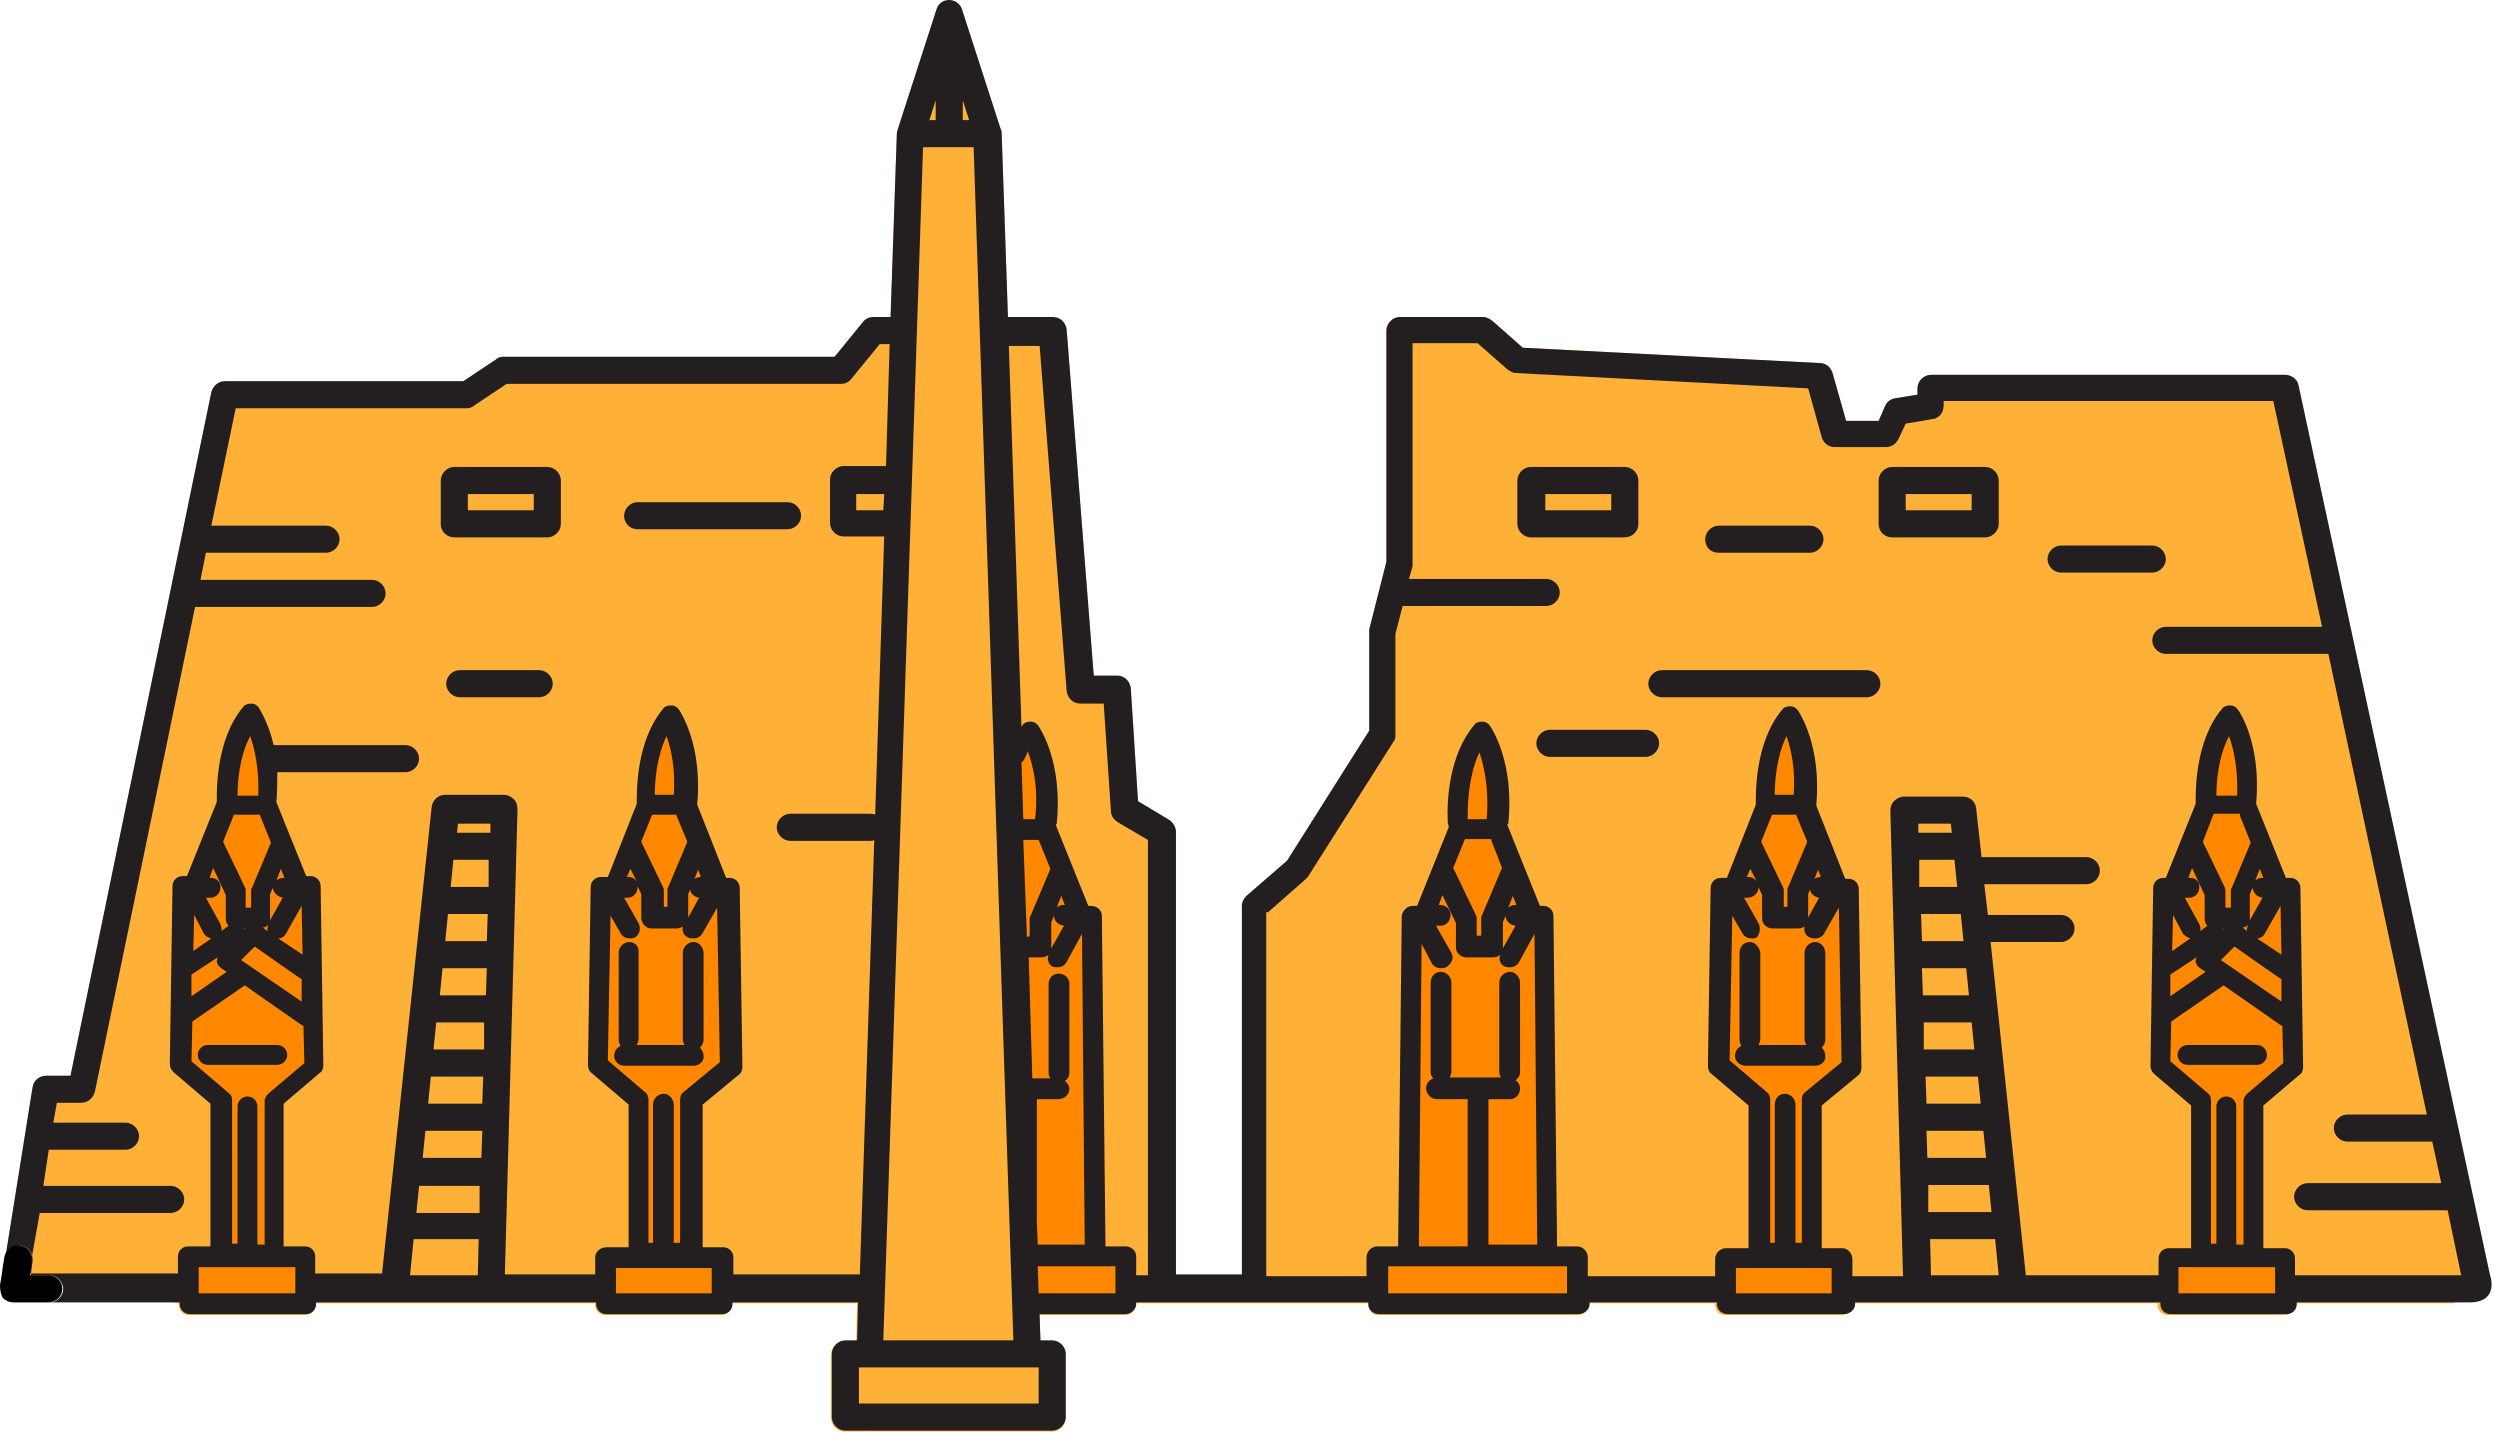 <?xml version="1.0" encoding="UTF-8"?><svg xmlns="http://www.w3.org/2000/svg" xmlns:xlink="http://www.w3.org/1999/xlink" height="158.5" preserveAspectRatio="xMidYMid meet" version="1.0" viewBox="100.5 117.3 276.8 158.5" width="276.8" zoomAndPan="magnify"><g id="change1_1"><path d="M373.5,260.7c0.1,0,0.2,0,0.4,0c0.2,0,0.4-0.1,0.7-0.2c0.1-0.1,0.2-0.1,0.3-0.2c0,0,0.1-0.1,0.1-0.1 c0.1-0.1,0.1-0.2,0.1-0.3c0-0.1,0.1-0.3,0.1-0.4c0-0.5,0-1,0-1.4c0-0.3,0.2-0.7,0.4-0.9c0.1-0.1,0.1-0.1,0.2-0.1L355,160 c-0.1-0.7-0.8-1.2-1.5-1.2h-39.2c-0.8,0-1.5,0.7-1.5,1.5v0.7l-2.5,0.4c-0.5,0.1-0.9,0.4-1.1,0.9l-0.7,1.6h-3.6l-1.5-5.3 c-0.2-0.6-0.7-1.1-1.4-1.1l-32.9-1.7l-3.4-3c-0.3-0.2-0.6-0.4-1-0.4h-9.2c-0.8,0-1.5,0.7-1.5,1.5v25.6l-1.9,7.5c0,0.1,0,0.2,0,0.4 v10.8l-9.1,14.4l-4.5,3.9c-0.3,0.3-0.5,0.7-0.5,1.1v40.9h-7.3v-49c0-0.5-0.3-1-0.7-1.3l-3.5-2.1l-0.8-12.5 c-0.1-0.8-0.7-1.4-1.5-1.4h-2.6l-3-38.3c-0.1-0.8-0.7-1.4-1.5-1.4h-5l-0.7-20.4c0-0.1,0-0.3-0.1-0.4l0,0l-4.3-13.3 c-0.2-0.6-0.8-1-1.4-1s-1.2,0.4-1.4,1l-4.3,13.3l0,0c0,0.1-0.1,0.3-0.1,0.4l-0.7,20.4h-1.9c-0.5,0-0.9,0.2-1.2,0.6l-3.1,3.8h-36.7 c-0.3,0-0.6,0.1-0.8,0.3l-3.6,2.4h-26.4c-0.7,0-1.3,0.5-1.5,1.2l-15.6,75.7h-2.7c-0.7,0-1.4,0.5-1.5,1.3l-3.3,20.8l19.5,3v0.2 c0,0.6,0.5,1.1,1.1,1.1h12.9c0.6,0,1.1-0.5,1.1-1.1v-0.2h31v0.2c0,0.6,0.5,1.1,1.1,1.1h12.9c0.6,0,1.1-0.5,1.1-1.1v-0.2h13.9 l-0.1,4.2h-1.3c-0.8,0-1.5,0.7-1.5,1.5v7c0,0.8,0.7,1.5,1.5,1.5H217c0.8,0,1.5-0.7,1.5-1.5v-7c0-0.8-0.7-1.5-1.5-1.5h-1.3l-0.1-2.9 h9.5c0.6,0,1.1-0.5,1.1-1.1v-0.2H252v0.2c0,0.6,0.5,1.1,1.1,1.1h22.1c0.6,0,1.1-0.5,1.1-1.1v-0.2h14.1v0.2c0,0.6,0.5,1.1,1.1,1.1 h12.9c0.6,0,1.1-0.5,1.1-1.1v-0.2h33.9v0.2c0,0.6,0.5,1.1,1.1,1.1h12.9c0.6,0,1.1-0.5,1.1-1.1v-0.2h17.7 C372.5,261,373,260.7,373.5,260.7z" fill="#ffb037"/></g><g id="change2_1"><path d="M130.8,241l-0.7,15.4l3.5,1.3l-0.5,4h-11.8v-5.1l3.6-0.5v-17l-4.5-3.8l0.3-17.3l4.7-11l0.1-5.5 l2.7-5l1.9,3.2l0.1,7.4l2.9,7.3l1.7,1.2l0.3,19.8L130.8,241z M181.4,235.4l-0.9-18.9l-0.6-1.5l-3.5-8.2v-4.2l-2.3-6.1l-1.8,5 l-0.4,3.7l-2.1,6.3l-1.2,3.5l-1.5,1.5l-0.3,18.5l4.5,4.1v17l-3.6,0.5v5.1h12.3l0.6-5.1l-3.6-0.2l0.1-17.3L181.4,235.4z M221.5,256.6V229l-0.7-10.1l-2.1-4l-2.5-6.8l-0.2-5.8l-1.9-3.8l-2,3.2l2.6,59.8h10.5l-0.6-5.1L221.5,256.6L221.5,256.6z M271.4,218.6h-1.3l-4.1-8.9v-7.1l-1.9-3.9l-2.1,5.4l-0.2,5.1l-3.8,9.8l-1.6,0.6v36.8l-3,0.2l-0.4,5.1h22.1v-5.3h-3.4L271.4,218.6z M305.1,215.6l-1.2-0.6l-3.5-8.2v-6l-1.9-4.3l-2.6,5v6.7l-3.6,7.4l-1.2,0.9l-0.3,18.8l4.5,4.4l-0.6,16.9l-3,0.5v4.6h12.9l-0.3-4.1 l-3.1-1.5l-0.1-17l4.4-3.7L305.1,215.6z M349.3,239.6l5.1-4.2l-0.3-19.8l-1.4-0.6l-3.2-8l-0.1-4.8l-1.9-5.7l-1.8,5l-0.9,6.7 l-4.5,8.3l-0.6,18.8l4.9,4.4l-0.4,16.4l-3,1l-0.6,4.6h12.9v-5.1l-3.1-0.5L349.3,239.6z" fill="#f80"/></g><g><g><path d="M125.2,210.6l2.4,5c0.1,0.1,0.1,0.3,0.1,0.5v1.8h0.6V216c0-0.1,0-0.3,0.1-0.4l2.1-5c0,0,0,0,0,0l-1.2-3h-2.9 L125.2,210.6z" fill="none"/><path d="M123.9,216.7h-0.5l1.6,2.9c0.1,0.2,0.2,0.5,0.1,0.8l0.8-0.6c0,0,0,0,0,0c-0.2-0.2-0.3-0.5-0.3-0.8v-2.6 l-1.4-3l-0.4,1.1h0.2c0.6,0,1.1,0.5,1.1,1.1C125,216.2,124.5,216.7,123.9,216.7z" fill="none"/><path d="M151.1 209.5L154.8 209.5 154.8 208.5 151.2 208.5z" fill="none"/><path d="M134,228.1l0-2.5c-0.1,0-0.1,0-0.2-0.1l-5-3.5l-1.4,1.4L134,228.1z" fill="none"/><path d="M128.2,198.7c-1.2,2.4-1.4,5.2-1.4,6.6h2.3C129.2,202.3,128.7,200.1,128.2,198.7z" fill="none"/><path d="M149.2 227.5L154.3 227.5 154.3 224.5 149.5 224.5z" fill="none"/><path d="M147.3 245.5L153.8 245.5 153.8 242.5 147.6 242.5z" fill="none"/><path d="M147.9 239.5L153.9 239.5 154 236.5 148.2 236.5z" fill="none"/><path d="M150.4 215.5L154.6 215.5 154.7 212.5 150.8 212.5z" fill="none"/><path d="M146.3,254.5l-0.4,4v0h7.5l0.1-4c-0.1,0-0.2,0-0.3,0H146.3z" fill="none"/><path d="M148.5 233.5L154.1 233.5 154.2 230.5 148.9 230.5z" fill="none"/><path d="M149.8 221.5L154.4 221.5 154.5 218.5 150.1 218.5z" fill="none"/><path d="M129.6,220l0.5,0.4c-0.1-0.2,0-0.4,0-0.6C130,219.9,129.8,220,129.6,220z" fill="none"/><path d="M122.5 257.7H133.2V260.6H122.5z" fill="none"/><path d="M271.5 172H278.8V173.8H271.5z" fill="none"/><path d="M311.5 172H318.8V173.8H311.5z" fill="none"/><path d="M343,216.7h-0.5l1.6,2.9c0.1,0.2,0.2,0.5,0.1,0.8l0.8-0.6c0,0,0,0,0,0c-0.2-0.2-0.3-0.5-0.3-0.8v-2.6l-1.4-3 l-0.4,1.1h0.2c0.6,0,1.1,0.5,1.1,1.1C344.1,216.2,343.7,216.7,343,216.7z" fill="none"/><path d="M252,256.4c0-0.6,0.5-1.2,1.2-1.2h2.3c0-0.1,0-0.1,0-0.2l0.4-36.4c0-0.6,0.5-1.1,1.2-1.1h0.5l3.5-8.7 c0,0,0,0,0-0.1c-0.1-0.1-0.1-0.2-0.1-0.4c0-0.3-0.5-6.8,2.9-10.8c0.2-0.3,0.6-0.4,0.9-0.4c0.4,0,0.7,0.2,0.9,0.5 c0.1,0.2,2.7,3.9,2,10.8c0,0.1,0,0.1-0.1,0.2c0.1,0.1,0.1,0.1,0.1,0.2l3.5,8.7h0.5c0.6,0,1.1,0.5,1.1,1.1l0.4,36.6h2.2 c0.6,0,1.2,0.5,1.2,1.2v2.1h14.1v-1.9c0-0.6,0.5-1.2,1.2-1.2h2.5v-15.8l-4.1-3.5c-0.3-0.2-0.4-0.6-0.4-0.9l0.3-19.7 c0-0.6,0.5-1.1,1.1-1.1h0.4l3.2-8.1c-0.1-1.3-0.1-6.9,2.9-10.5c0.2-0.3,0.6-0.4,0.9-0.4c0.4,0,0.7,0.2,0.9,0.5 c0.1,0.2,2.6,3.8,2,10.5l3.2,8.1h0.4c0.6,0,1.1,0.5,1.1,1.1l0.3,19.8c0,0.3-0.1,0.7-0.4,0.9l-4,3.3l0,15.8h2.3 c0.6,0,1.1,0.5,1.1,1.2v1.9h5.6l-1.4-51.5c0-0.4,0.1-0.8,0.4-1.1c0.3-0.3,0.7-0.5,1.1-0.5h6.5c0.8,0,1.4,0.6,1.5,1.3l0.6,5.4 c0.1,0,0.2,0,0.3,0h11.3c0.8,0,1.5,0.7,1.5,1.5s-0.7,1.5-1.5,1.5h-11.3l0.4,3.4h8.1c0.8,0,1.5,0.7,1.5,1.5s-0.7,1.5-1.5,1.5h-7.8 l3.9,36.9h14.7v-1.9c0-0.6,0.5-1.1,1.1-1.1h2.5v-15.8l-4.1-3.5c-0.3-0.2-0.4-0.5-0.4-0.9l0.3-19.7c0-0.6,0.5-1.1,1.1-1.1h0.5 l3.3-8.2c-0.1-1.3-0.2-6.9,2.9-10.5c0.2-0.3,0.6-0.4,0.9-0.4c0.3,0,0.7,0.2,0.9,0.5c0.1,0.2,2.6,3.8,2,10.4l3.3,8.2h0.5 c0.6,0,1.1,0.5,1.1,1.1l0.3,19.8c0,0.3-0.1,0.6-0.4,0.9l-4,3.4l0,15.8h2.4c0.6,0,1.1,0.5,1.1,1.1v1.9H373l-1.5-7.2 c-0.1,0-0.2,0-0.4,0H356c-0.8,0-1.5-0.7-1.5-1.5s0.7-1.5,1.5-1.5h14.8l-1-4.6c-0.1,0-0.2,0-0.3,0h-9.1c-0.8,0-1.5-0.7-1.5-1.5 s0.7-1.5,1.5-1.5h8.8l-10.9-51c-0.1,0-0.1,0-0.2,0h-17.8c-0.8,0-1.5-0.7-1.5-1.5c0-0.8,0.7-1.5,1.5-1.5h17.3l-5.4-25h-36.5v0.5 c0,0.7-0.5,1.4-1.2,1.5l-3,0.5l-0.8,1.7c-0.2,0.5-0.8,0.9-1.4,0.9h-5.7c-0.7,0-1.3-0.5-1.4-1.1l-1.5-5.4l-32.4-1.7 c-0.3,0-0.7-0.2-0.9-0.4l-3.3-2.9H257v24.3c0,0.1,0,0.3,0,0.4l-0.4,1.4h15.2c0.8,0,1.5,0.7,1.5,1.5s-0.7,1.5-1.5,1.5h-15.9 l-0.8,3.1v11.1c0,0.3-0.1,0.6-0.2,0.8l-9.5,15c-0.1,0.1-0.2,0.2-0.3,0.3l-4.1,3.6v40.2H252V256.4z M328.7,177.7h10.1 c0.8,0,1.5,0.7,1.5,1.5s-0.7,1.5-1.5,1.5h-10.1c-0.8,0-1.5-0.7-1.5-1.5S327.9,177.7,328.7,177.7z M308.5,170.5 c0-0.8,0.7-1.5,1.5-1.5h10.3c0.8,0,1.5,0.7,1.5,1.5v4.8c0,0.8-0.7,1.5-1.5,1.5H310c-0.8,0-1.5-0.7-1.5-1.5V170.5z M290.8,175.5 h10.1c0.8,0,1.5,0.7,1.5,1.5c0,0.8-0.7,1.5-1.5,1.5h-10.1c-0.8,0-1.5-0.7-1.5-1.5C289.3,176.2,289.9,175.5,290.8,175.5z M284.5,191.5h22.7c0.8,0,1.5,0.7,1.5,1.5s-0.7,1.5-1.5,1.5h-22.7c-0.8,0-1.5-0.7-1.5-1.5S283.7,191.5,284.5,191.5z M270,176.8 c-0.8,0-1.5-0.7-1.5-1.5v-4.8c0-0.8,0.7-1.5,1.5-1.5h10.3c0.8,0,1.5,0.7,1.5,1.5v4.8c0,0.8-0.7,1.5-1.5,1.5H270z M272.1,198.1 h10.6c0.8,0,1.5,0.7,1.5,1.5s-0.7,1.5-1.5,1.5h-10.6c-0.8,0-1.5-0.7-1.5-1.5S271.3,198.1,272.1,198.1z" fill="none"/><path d="M131.1,214.8c0.2-0.2,0.5-0.3,0.8-0.3v0h0.2l-0.4-1L131.1,214.8z" fill="none"/><path d="M130.8,215.6l-0.3,0.7v2.7c0,0.1,0,0.1,0,0.2l1.4-2.5C131.3,216.6,130.8,216.2,130.8,215.6z" fill="none"/><path d="M121.6,234.8l4.1,3.5c0.2,0.2,0.4,0.5,0.4,0.8V255h0.6v-15.3c0-0.6,0.5-1.1,1.1-1.1s1.1,0.5,1.1,1.1V255h0.8 l0-15.9c0-0.3,0.1-0.6,0.4-0.8l4-3.4l-0.1-4.1c-0.1,0-0.1,0-0.2-0.1l-6.3-4.4l-5.9,4.1L121.6,234.8z M123.5,233h7.7 c0.6,0,1.1,0.5,1.1,1.1c0,0.6-0.5,1.1-1.1,1.1h-7.7c-0.6,0-1.1-0.5-1.1-1.1C122.4,233.4,122.9,233,123.5,233z" fill="none"/><path d="M132.2,220.6c-0.2,0.3-0.5,0.5-0.9,0.6l2.6,1.8l-0.1-5.4L132.2,220.6z" fill="none"/><path d="M146.6,251.5h6.6c0.1,0,0.2,0,0.4,0l0.1-3h-6.7L146.6,251.5z" fill="none"/><path d="M121.8,227.7l3.9-2.7l-0.6-0.4c-0.3-0.2-0.4-0.5-0.5-0.8c0-0.1,0-0.3,0.1-0.4l-2.8,1.9L121.8,227.7z" fill="none"/><path d="M121.9,218.6l-0.1,4l2-1.4c-0.3-0.1-0.6-0.2-0.8-0.5L121.9,218.6z" fill="none"/><path d="M207.1 128.4L207.1 130.6 207.8 130.6z" fill="none"/><path d="M212.7 265.6L208.4 133.6 202.7 133.6 198.4 265.6z" fill="none"/><path d="M120.3,258.5v-1.9c0-0.6,0.5-1.1,1.1-1.1h2.5v-15.8l-4.1-3.5c-0.3-0.2-0.4-0.5-0.4-0.9l0.3-19.7 c0-0.6,0.5-1.1,1.1-1.1h0.5l3.3-8.2c-0.1-1.3-0.2-6.9,2.9-10.5c0.2-0.3,0.5-0.4,0.9-0.4c0.3,0,0.7,0.2,0.9,0.5 c0.1,0.1,1,1.5,1.6,4.1c0.1,0,0.1,0,0.2,0h14.4c0.8,0,1.5,0.7,1.5,1.5s-0.7,1.5-1.5,1.5h-14.2c0.1,1,0,2.1-0.1,3.3l3.3,8.2h0.5 c0.6,0,1.1,0.5,1.1,1.1l0.3,19.8c0,0.3-0.1,0.6-0.4,0.9l-4,3.4l0,15.8h2.4c0.6,0,1.1,0.5,1.1,1.1v1.9h7.4l5.5-51.7 c0.1-0.8,0.7-1.3,1.5-1.3h6.5c0.4,0,0.8,0.2,1.1,0.5c0.3,0.3,0.4,0.7,0.4,1.1l-1.4,51.5h10v-1.9c0-0.6,0.5-1.1,1.2-1.1h2.5v-15.8 l-4.1-3.5c-0.3-0.2-0.4-0.6-0.4-0.9l0.3-19.7c0-0.6,0.5-1.1,1.1-1.1h0.4l3.2-8.1c-0.1-1.3-0.1-6.9,2.9-10.5 c0.2-0.3,0.6-0.4,0.9-0.4c0.4,0,0.7,0.2,0.9,0.5c0.1,0.2,2.6,3.8,2,10.5l3.2,8.1h0.4c0.6,0,1.1,0.5,1.1,1.1l0.3,19.8 c0,0.3-0.1,0.7-0.4,0.9l-4,3.3l0,15.8h2.3c0.6,0,1.2,0.5,1.1,1.1v1.9h14l1.6-48.1c-0.2,0.1-0.3,0.1-0.5,0.1h-8.8 c-0.8,0-1.5-0.7-1.5-1.5s0.7-1.5,1.5-1.5h8.8c0.2,0,0.4,0.1,0.6,0.1l1-30.8h-4.5c-0.8,0-1.5-0.7-1.5-1.5v-4.8 c0-0.8,0.7-1.5,1.5-1.5h4.7l0.4-13.5h-1.1l-3.1,3.8c-0.3,0.4-0.7,0.6-1.2,0.6h-37l-3.6,2.4c-0.2,0.2-0.5,0.3-0.8,0.3h-25.6 l-2.7,13h12.7c0.8,0,1.5,0.7,1.5,1.5s-0.7,1.5-1.5,1.5h-13.3l-0.6,3h19c0.8,0,1.5,0.7,1.5,1.5s-0.7,1.5-1.5,1.5h-19.6L111,238.2 c-0.1,0.7-0.8,1.2-1.5,1.2h-2.7l-0.4,2.2h8c0.8,0,1.5,0.7,1.5,1.5s-0.7,1.5-1.5,1.5H106l-0.6,4h14.1c0.8,0,1.5,0.7,1.5,1.5 s-0.7,1.5-1.5,1.5h-14.5l-1.1,6.8H120.3z M171.1,172.9h16.6c0.8,0,1.5,0.7,1.5,1.5s-0.7,1.5-1.5,1.5h-16.6c-0.8,0-1.5-0.7-1.5-1.5 S170.2,172.9,171.1,172.9z M160.2,194.5h-8.8c-0.8,0-1.5-0.7-1.5-1.5s0.7-1.5,1.5-1.5h8.8c0.8,0,1.5,0.7,1.5,1.5 S161,194.5,160.2,194.5z M149.3,170.5c0-0.8,0.7-1.5,1.5-1.5h10.3c0.8,0,1.5,0.7,1.5,1.5v4.8c0,0.8-0.7,1.5-1.5,1.5h-10.3 c-0.8,0-1.5-0.7-1.5-1.5V170.5z" fill="none"/><path d="M152.3 172H159.6V173.8H152.3z" fill="none"/><path d="M204.1 128.4L203.3 130.6 204.1 130.6z" fill="none"/><path d="M213.6,197.5c0.2-0.3,0.6-0.4,0.9-0.4c0.4,0,0.7,0.2,0.9,0.5c0.1,0.2,2.7,3.9,2,10.8c0,0.1,0,0.1-0.1,0.2 c0.1,0.1,0.1,0.1,0.1,0.2l3.5,8.7h0.5c0.6,0,1.1,0.5,1.2,1.1l0.4,36.6h2.2c0.6,0,1.1,0.5,1.2,1.1v2.1h1.3v-48.2l-3.4-2 c-0.4-0.3-0.7-0.7-0.7-1.2l-0.8-11.9h-2.6c-0.8,0-1.4-0.6-1.5-1.4l-3-38.3h-3.5l1.4,42.2C213.5,197.6,213.6,197.5,213.6,197.5z" fill="none"/><path d="M344.4,210.6l2.4,5c0.1,0.1,0.1,0.3,0.1,0.5v1.8h0.6V216c0-0.1,0-0.3,0.1-0.4l2.1-5c0,0,0,0,0,0l-1.2-3h-2.9 L344.4,210.6z" fill="none"/><path d="M217.2,218.7l-0.3,0.7v2.8c0,0,0,0.1,0,0.1l1.4-2.5C217.7,219.7,217.2,219.3,217.2,218.7z" fill="none"/><path d="M195.3 172L195.3 173.8 198.4 173.8 198.5 172z" fill="none"/><path d="M171.5,210.6l2.4,5c0.1,0.2,0.1,0.3,0.1,0.5v1.7h0.5V216c0-0.2,0-0.3,0.1-0.4l2.1-5c0,0,0,0,0,0l-1.2-2.9 h-2.8L171.5,210.6z" fill="none"/><path d="M171,214.9l-0.7-1.4l-0.4,0.9h0.1C170.4,214.4,170.8,214.6,171,214.9z" fill="none"/><path d="M174.3,198.8c-1.1,2.3-1.3,5-1.3,6.5h2.2C175.3,202.4,174.8,200.2,174.3,198.8z" fill="none"/><path d="M170.7,221.1c-0.2,0.1-0.4,0.1-0.6,0.1c-0.4,0-0.8-0.2-1-0.6l-1.1-1.9l-0.3,16l4.1,3.5 c0.3,0.2,0.4,0.5,0.4,0.9v15.8h0.5v-15.3c0-0.6,0.5-1.2,1.2-1.2s1.1,0.5,1.1,1.2v15.3h0.7l0-15.8c0-0.3,0.2-0.7,0.4-0.9l4-3.3 l-0.3-17.1l-1.6,2.8c-0.2,0.4-0.6,0.6-1,0.6c-0.2,0-0.4,0-0.6-0.1c-0.4-0.2-0.6-0.8-0.6-1.2c-0.2,0.1-0.4,0.2-0.7,0.2h-2.8 c-0.6,0-1.1-0.5-1.1-1.2v-2.6l-0.5-1.1c0,0.1,0.1,0.2,0.1,0.3c0,0.6-0.5,1.2-1.1,1.2h-0.4l1.6,2.8 C171.5,220.1,171.3,220.8,170.7,221.1z M171.3,222.7v9.6c0,0.2-0.1,0.4-0.2,0.6h5.3c-0.1-0.2-0.2-0.4-0.2-0.6v-9.6 c0-0.6,0.5-1.2,1.2-1.2s1.1,0.5,1.1,1.2v9.6c0,0.4-0.2,0.7-0.4,0.9c0.2,0.2,0.4,0.5,0.4,0.9c0,0.6-0.5,1.1-1.1,1.1h-7.7 c-0.6,0-1.1-0.5-1.1-1.1c0-0.5,0.3-0.9,0.7-1.1c-0.1-0.2-0.2-0.4-0.2-0.7v-9.6c0-0.6,0.5-1.2,1.2-1.2S171.3,222.1,171.3,222.7z" fill="none"/><path d="M176.9,215.8l-0.2,0.5h0v2.6l1.2-2.2C177.4,216.6,177,216.3,176.9,215.8z" fill="none"/><path d="M178.2,214.4l-0.3-0.8l-0.4,1c0.2-0.1,0.4-0.2,0.6-0.2H178.2z" fill="none"/><path d="M216.5,223c-0.2,0.2-0.5,0.3-0.8,0.3h-1.4l0.4,13.4h2c-0.1-0.2-0.2-0.4-0.2-0.6v-9.9c0-0.6,0.5-1.1,1.1-1.1 c0.6,0,1.2,0.5,1.2,1.1v9.9c0,0.4-0.2,0.7-0.5,0.9c0.3,0.2,0.5,0.5,0.5,0.9c0,0.6-0.5,1.1-1.2,1.1h-2.4v13.7l0.1,2.6h5.2 l-0.3-34.4l-1.7,3.1c-0.2,0.4-0.6,0.6-1,0.6c-0.2,0-0.4,0-0.6-0.1C216.6,224.1,216.4,223.5,216.5,223z" fill="none"/><path d="M213.9,210.3l0.4,10.7h0.3v-1.9c0-0.2,0-0.3,0.1-0.4l2.2-5.2c0,0,0,0,0,0l-1.2-3.1H213.9z" fill="none"/><path d="M214,201.3c-0.1,0.2-0.2,0.4-0.4,0.5l0.2,6.3h1.3c0.3-3.4-0.2-5.9-0.8-7.4C214.2,200.8,214.1,201,214,201.3z" fill="none"/><path d="M218.5,217.5l-0.4-1l-0.5,1.3c0.2-0.2,0.5-0.3,0.8-0.3H218.5z" fill="none"/><path d="M168.7 257.7H179.3V260.5H168.7z" fill="none"/><path d="M196.8 268.6L195.6 268.6 195.6 272.7 215.5 272.7 215.5 268.6 214.3 268.6z" fill="none"/><path d="M215.6 260.5L224 260.5 224 257.5 215.5 257.5z" fill="none"/><path d="M317.6 218.5L313.2 218.5 313.2 221.5 317.9 221.5z" fill="none"/><path d="M264.3,200.6c-1.5,3-1.3,6.8-1.3,7.4h2.1C265.5,204.6,264.9,202.1,264.3,200.6z" fill="none"/><path d="M260.7,224.3c-0.2,0.1-0.4,0.1-0.6,0.1c-0.4,0-0.8-0.2-1-0.6l-1.1-2.1l-0.3,33.3c0,0.1,0,0.1,0,0.2h5.4 c0-0.1,0-0.1,0-0.2V239h-3.4c-0.6,0-1.2-0.5-1.2-1.2c0-0.5,0.3-0.9,0.8-1.1c-0.2-0.2-0.3-0.4-0.3-0.7v-9.9c0-0.6,0.5-1.2,1.1-1.2 c0.6,0,1.2,0.5,1.2,1.2v9.9c0,0.2-0.1,0.5-0.2,0.6h5.7c-0.1-0.2-0.2-0.4-0.2-0.6v-9.9c0-0.6,0.5-1.2,1.2-1.2 c0.6,0,1.1,0.5,1.1,1.2v9.9c0,0.4-0.2,0.7-0.5,0.9c0.3,0.2,0.5,0.5,0.5,0.9c0,0.6-0.5,1.2-1.1,1.2h-2.4v16.1c0,0.1,0,0.1,0,0.2 h5.4l-0.3-34.4l-1.7,3.1c-0.2,0.4-0.6,0.6-1,0.6c-0.2,0-0.4,0-0.6-0.1c-0.5-0.3-0.7-0.8-0.5-1.3c-0.2,0.2-0.5,0.3-0.8,0.3h-2.9 c-0.6,0-1.2-0.5-1.2-1.1v-2.7l-1.5-3.1l-0.4,1.1h0.2c0.6,0,1.1,0.5,1.1,1.1c0,0.6-0.5,1.2-1.1,1.2h-0.5l1.7,3 C261.5,223.3,261.3,224,260.7,224.3z" fill="none"/><path d="M261.4,213.5l2.5,5.2c0.1,0.2,0.1,0.3,0.1,0.5v1.8h0.6v-1.9c0-0.2,0-0.3,0.1-0.4l2.2-5.2c0,0,0,0,0,0 l-1.2-3.1h-3L261.4,213.5z" fill="none"/><path d="M268.5,217.5l-0.4-1l-0.5,1.3c0.2-0.2,0.5-0.3,0.8-0.3v0H268.5z" fill="none"/><path d="M254.3 257.5H274.1V260.5H254.3z" fill="none"/><path d="M267.2,218.7l-0.3,0.7v2.8c0,0,0,0.1,0,0.1l1.4-2.5C267.7,219.7,267.2,219.3,267.2,218.7z" fill="none"/><path d="M295,214.9l-0.7-1.4l-0.4,0.9h0.1C294.4,214.4,294.8,214.6,295,214.9z" fill="none"/><path d="M298.3,198.8c-1.1,2.3-1.3,5-1.3,6.5h2.2C299.3,202.4,298.8,200.2,298.3,198.8z" fill="none"/><path d="M295.5,210.6l2.4,5c0.1,0.2,0.1,0.3,0.1,0.5v1.7h0.5V216c0-0.2,0-0.3,0.1-0.4l2.1-5c0,0,0,0,0,0l-1.2-2.9 h-2.8L295.5,210.6z" fill="none"/><path d="M302.2,214.4l-0.3-0.8l-0.4,1c0.2-0.1,0.4-0.2,0.6-0.2H302.2z" fill="none"/><path d="M292.7 257.7H303.3V260.5H292.7z" fill="none"/><path d="M300.9,215.8l-0.2,0.5v2.6l1.2-2.2C301.4,216.6,301,216.3,300.9,215.8z" fill="none"/><path d="M294.7,221.1c-0.2,0.1-0.4,0.1-0.6,0.1c-0.4,0-0.8-0.2-1-0.6l-1.1-1.9l-0.3,16l4.1,3.5 c0.3,0.2,0.4,0.5,0.4,0.9v15.8h0.5v-15.3c0-0.6,0.5-1.2,1.1-1.2c0.6,0,1.2,0.5,1.2,1.2v15.3h0.7l0-15.8c0-0.3,0.2-0.7,0.4-0.9 l4-3.3l-0.3-17.1l-1.6,2.8c-0.2,0.4-0.6,0.6-1,0.6c-0.2,0-0.4,0-0.6-0.1c-0.4-0.2-0.6-0.8-0.6-1.2c-0.2,0.1-0.4,0.2-0.7,0.2h-2.8 c-0.6,0-1.2-0.5-1.2-1.1v-2.6l-0.5-1.1c0,0.1,0.1,0.2,0.1,0.3c0,0.6-0.5,1.1-1.2,1.1h-0.4l1.6,2.8 C295.5,220.1,295.3,220.8,294.7,221.1z M295.3,222.7v9.6c0,0.2-0.1,0.4-0.2,0.6h5.3c-0.1-0.2-0.2-0.4-0.2-0.6v-9.6 c0-0.6,0.5-1.2,1.2-1.2c0.6,0,1.1,0.5,1.1,1.2v9.6c0,0.4-0.2,0.7-0.4,0.9c0.2,0.2,0.4,0.5,0.4,0.9c0,0.6-0.5,1.1-1.1,1.1h-7.7 c-0.6,0-1.2-0.5-1.2-1.1c0-0.5,0.3-0.9,0.7-1.1c-0.1-0.2-0.2-0.4-0.2-0.7v-9.6c0-0.6,0.5-1.2,1.1-1.2 C294.8,221.6,295.3,222.1,295.3,222.7z" fill="none"/><path d="M351.3,220.6c-0.2,0.3-0.5,0.5-0.9,0.6l2.6,1.8l-0.1-5.4L351.3,220.6z" fill="none"/><path d="M341.1,218.6l-0.1,4l2-1.4c-0.3,0-0.6-0.2-0.8-0.5L341.1,218.6z" fill="none"/><path d="M340.9,227.7l3.9-2.7l-0.6-0.4c-0.3-0.2-0.4-0.5-0.5-0.8c0-0.1,0-0.3,0.1-0.4l-2.8,1.9L340.9,227.7z" fill="none"/><path d="M349.9,215.6l-0.3,0.7v2.7c0,0.1,0,0.1,0,0.2l1.4-2.5C350.4,216.6,350,216.2,349.9,215.6z" fill="none"/><path d="M340.8,234.8l4.1,3.5c0.2,0.2,0.4,0.5,0.4,0.8V255h0.6v-15.3c0-0.6,0.5-1.1,1.1-1.1c0.6,0,1.1,0.5,1.1,1.1 V255h0.8l0-15.9c0-0.3,0.1-0.6,0.4-0.8l4-3.4l-0.1-4.1c-0.1,0-0.1,0-0.2-0.1l-6.3-4.4l-5.9,4.1L340.8,234.8z M342.7,233h7.7 c0.6,0,1.1,0.5,1.1,1.1c0,0.6-0.5,1.1-1.1,1.1h-7.7c-0.6,0-1.1-0.5-1.1-1.1C341.6,233.4,342.1,233,342.7,233z" fill="none"/><path d="M353.2,228.1l0-2.5c-0.1,0-0.1,0-0.2-0.1l-5-3.5l-1.4,1.4L353.2,228.1z" fill="none"/><path d="M347.3,198.7c-1.2,2.4-1.4,5.2-1.4,6.6h2.3C348.4,202.3,347.8,200.1,347.3,198.7z" fill="none"/><path d="M348.8,220l0.5,0.4c-0.1-0.2,0-0.4,0-0.6C349.2,219.9,349,220,348.8,220z" fill="none"/><path d="M350.3,214.8c0.2-0.2,0.5-0.3,0.8-0.3h0.2l-0.4-1L350.3,214.8z" fill="none"/><path d="M318.2 224.5L313.3 224.5 313.4 227.5 318.5 227.5z" fill="none"/><path d="M319.5 236.5L313.7 236.5 313.8 239.5 319.8 239.5z" fill="none"/><path d="M320.1 242.5L313.8 242.5 313.9 245.5 320.4 245.5z" fill="none"/><path d="M321.1,251.5l-0.3-3H314l0.1,3c0.1,0,0.2,0,0.3,0H321.1z" fill="none"/><path d="M314.4,254.5c-0.1,0-0.1,0-0.2,0l0.1,4h7.5l-0.4-4H314.4z" fill="none"/><path d="M318.8 230.5L313.5 230.5 313.6 233.5 319.1 233.5z" fill="none"/><path d="M316.5 208.5L312.9 208.5 312.9 209.5 316.6 209.5z" fill="none"/><path d="M341.7 257.7H352.4V260.6H341.7z" fill="none"/><path d="M316.9 212.5L313 212.5 313.1 215.5 317.2 215.5z" fill="none"/><g id="change3_1"><path d="M281.9,175.3v-4.8c0-0.8-0.7-1.5-1.5-1.5H270c-0.8,0-1.5,0.7-1.5,1.5v4.8c0,0.8,0.7,1.5,1.5,1.5h10.3 C281.2,176.8,281.9,176.2,281.9,175.3z M278.9,173.8h-7.3V172h7.3V173.8z" fill="#231f20"/></g><g id="change3_2"><path d="M171.1,175.9h16.6c0.8,0,1.5-0.7,1.5-1.5s-0.7-1.5-1.5-1.5h-16.6c-0.8,0-1.5,0.7-1.5,1.5 S170.2,175.9,171.1,175.9z" fill="#231f20"/></g><g id="change3_3"><path d="M160.2,191.5h-8.8c-0.8,0-1.5,0.7-1.5,1.5s0.7,1.5,1.5,1.5h8.8c0.8,0,1.5-0.7,1.5-1.5S161,191.5,160.2,191.5z" fill="#231f20"/></g><g id="change3_4"><path d="M102.9,255.2c0.8,0.2,1.3,0.9,1.2,1.8l-0.2,1.5l2.1,0h0c0.8,0,1.5,0.7,1.5,1.5c0,0.8-0.7,1.5-1.5,1.5l-3.9,0 l0,0h18.3v0.2c0,0.6,0.5,1.1,1.1,1.1h12.9c0.6,0,1.1-0.5,1.1-1.1v-0.2h31v0.2c0,0.6,0.5,1.1,1.1,1.1h12.9c0.6,0,1.1-0.5,1.1-1.1 v-0.2h13.9l-0.1,4.2h-1.3c-0.8,0-1.5,0.7-1.5,1.5v7c0,0.8,0.7,1.5,1.5,1.5H217c0.8,0,1.5-0.7,1.5-1.5v-7c0-0.8-0.7-1.5-1.5-1.5 h-1.3l-0.1-2.9h9.5c0.6,0,1.2-0.5,1.2-1.1v-0.2H252v0.2c0,0.6,0.5,1.1,1.2,1.1h22.1c0.6,0,1.2-0.5,1.2-1.1v-0.2h14.1v0.2 c0,0.6,0.5,1.1,1.2,1.1h12.9c0.6,0,1.2-0.5,1.2-1.1v-0.2h33.8v0.2c0,0.6,0.5,1.1,1.1,1.1h12.9c0.6,0,1.1-0.5,1.1-1.1v-0.2h18.6 c0.1,0,0.3,0,0.5,0c3.4,0,2.3-3,2.3-3L355,160c-0.1-0.7-0.8-1.2-1.5-1.2h-39.2c-0.8,0-1.5,0.7-1.5,1.5v0.7l-2.5,0.4 c-0.5,0.1-0.9,0.4-1.1,0.9l-0.7,1.6h-3.6l-1.5-5.3c-0.2-0.6-0.7-1.1-1.4-1.1l-32.9-1.7l-3.4-3c-0.3-0.2-0.6-0.4-1-0.4h-9.2 c-0.8,0-1.5,0.7-1.5,1.5v25.6l-1.9,7.5c0,0.1,0,0.2,0,0.4v10.8l-9.1,14.4l-4.5,3.9c-0.3,0.3-0.5,0.7-0.5,1.1v40.8h-7.3v-49 c0-0.5-0.3-1-0.7-1.3l-3.5-2.1l-0.8-12.5c-0.1-0.8-0.7-1.4-1.5-1.4h-2.6l-3-38.3c-0.1-0.8-0.7-1.4-1.5-1.4h-5l-0.7-20.4 c0-0.1,0-0.3-0.1-0.4l0,0l-4.3-13.3c-0.2-0.6-0.8-1-1.4-1c-0.7,0-1.2,0.4-1.4,1l-4.3,13.3l0,0c0,0.1-0.1,0.3-0.1,0.4l-0.7,20.4 h-1.9c-0.5,0-0.9,0.2-1.2,0.6l-3.1,3.8h-36.7c-0.3,0-0.6,0.1-0.8,0.3l-3.6,2.4h-26.4c-0.7,0-1.3,0.5-1.5,1.2l-15.6,75.7h-2.7 c-0.7,0-1.4,0.5-1.5,1.3l-3.2,20l0.2-1.2C101.3,255.6,102.1,255.1,102.9,255.2z M274,260.5h-19.8v-3H274V260.5z M261.2,222.8 l-1.7-3h0.5c0.6,0,1.1-0.5,1.1-1.2c0-0.6-0.5-1.1-1.1-1.1h-0.2l0.4-1.1l1.5,3.1v2.7c0,0.6,0.5,1.1,1.2,1.1h2.9 c0.3,0,0.6-0.1,0.8-0.3c-0.2,0.5,0,1.1,0.5,1.3c0.2,0.1,0.4,0.1,0.6,0.1c0.4,0,0.8-0.2,1-0.6l1.7-3.1l0.3,34.4h-5.4 c0-0.1,0-0.1,0-0.2V239h2.4c0.6,0,1.1-0.5,1.1-1.2c0-0.4-0.2-0.7-0.5-0.9c0.3-0.2,0.5-0.5,0.5-0.9v-9.9c0-0.6-0.5-1.2-1.1-1.2 c-0.6,0-1.2,0.5-1.2,1.2v9.9c0,0.2,0.1,0.5,0.2,0.6h-5.7c0.1-0.2,0.2-0.4,0.2-0.6v-9.9c0-0.6-0.5-1.2-1.2-1.2 c-0.6,0-1.1,0.5-1.1,1.2v9.9c0,0.3,0.1,0.5,0.3,0.7c-0.5,0.2-0.8,0.6-0.8,1.1c0,0.6,0.5,1.2,1.2,1.2h3.4v16.1c0,0.1,0,0.1,0,0.2 h-5.4c0-0.1,0-0.1,0-0.2l0.3-33.3l1.1,2.1c0.2,0.4,0.6,0.6,1,0.6c0.2,0,0.4,0,0.6-0.1C261.3,224,261.5,223.3,261.2,222.8z M265.6,210.3l1.2,3.1c0,0,0,0,0,0l-2.2,5.2c-0.1,0.1-0.1,0.3-0.1,0.4v1.9H264v-1.8c0-0.2,0-0.3-0.1-0.5l-2.5-5.2l1.3-3.2H265.6z M264.3,200.6c0.5,1.5,1.1,4,0.8,7.4H263C263,207.4,262.9,203.6,264.3,200.6z M267.5,217.8l0.5-1.3l0.4,1h-0.2v0 C268,217.5,267.7,217.6,267.5,217.8z M268.3,219.8l-1.4,2.5c0,0,0-0.1,0-0.1v-2.8l0.3-0.7C267.2,219.3,267.7,219.7,268.3,219.8z M303.3,260.5h-10.6v-2.8h10.6V260.5z M295.2,219.5l-1.6-2.8h0.4c0.6,0,1.2-0.5,1.2-1.1c0-0.1,0-0.2-0.1-0.3l0.5,1.1v2.6 c0,0.6,0.5,1.1,1.2,1.1h2.8c0.3,0,0.5-0.1,0.7-0.2c-0.1,0.5,0.1,1,0.6,1.2c0.2,0.1,0.4,0.1,0.6,0.1c0.4,0,0.8-0.2,1-0.6l1.6-2.8 l0.3,17.1l-4,3.3c-0.3,0.2-0.4,0.5-0.4,0.9l0,15.8h-0.7v-15.3c0-0.6-0.5-1.2-1.2-1.2c-0.6,0-1.1,0.5-1.1,1.2v15.3h-0.5v-15.8 c0-0.3-0.1-0.7-0.4-0.9l-4.1-3.5l0.3-16l1.1,1.9c0.2,0.4,0.6,0.6,1,0.6c0.2,0,0.4,0,0.6-0.1C295.3,220.8,295.5,220.1,295.2,219.5z M293.9,214.4l0.4-0.9l0.7,1.4c-0.2-0.3-0.5-0.5-0.9-0.5H293.9z M299.4,207.6l1.2,2.9c0,0,0,0,0,0l-2.1,5 c-0.1,0.1-0.1,0.3-0.1,0.4v1.8H298v-1.7c0-0.2,0-0.3-0.1-0.5l-2.4-5l1.2-3H299.4z M297,205.3c0-1.5,0.2-4.2,1.3-6.5 c0.5,1.4,1,3.6,0.8,6.5H297z M301.9,216.7l-1.2,2.2v-2.6l0.2-0.5C301,216.3,301.4,216.6,301.9,216.7z M301.4,214.6l0.4-1l0.3,0.8 H302C301.8,214.4,301.6,214.5,301.4,214.6z M312.9,208.5h3.6l0.1,1h-3.7L312.9,208.5z M313,212.5h3.9l0.3,3h-4.2L313,212.5z M313.2,218.5h4.4l0.3,3h-4.6L313.2,218.5z M313.3,224.5h4.9l0.3,3h-5.1L313.3,224.5z M313.5,230.5h5.3l0.3,3h-5.6L313.5,230.5z M313.7,236.5h5.8l0.3,3h-6L313.7,236.5z M313.8,242.5h6.3l0.3,3h-6.5L313.8,242.5z M314,248.5h6.7l0.3,3h-6.7c-0.1,0-0.2,0-0.3,0 L314,248.5z M314.3,258.5l-0.1-4c0.1,0,0.1,0,0.2,0h7l0.4,4H314.3z M352.4,260.5h-10.7v-2.9h10.7V260.5z M343,214.5h-0.2l0.4-1.1 l1.4,3v2.6c0,0.3,0.1,0.6,0.3,0.8c0,0,0,0,0,0l-0.8,0.6c0.1-0.2,0-0.5-0.1-0.8l-1.6-2.9h0.5c0.6,0,1.1-0.5,1.1-1.1 C344.1,215,343.7,214.5,343,214.5z M348.5,207.6l1.2,3c0,0,0,0,0,0l-2.1,5c-0.1,0.1-0.1,0.3-0.1,0.4v1.8h-0.6v-1.8 c0-0.2,0-0.3-0.1-0.5l-2.4-5l1.2-3.1H348.5z M345.9,205.4c0-1.5,0.2-4.3,1.4-6.6c0.5,1.4,1,3.6,0.9,6.6H345.9z M347.9,222.1l5,3.5 c0.1,0,0.1,0.1,0.2,0.1l0,2.5l-6.7-4.6L347.9,222.1z M346.6,220.1h0.2l-0.1,0.1L346.6,220.1z M349.3,220.4l-0.5-0.4 c0.2,0,0.4-0.1,0.6-0.3C349.3,220,349.2,220.2,349.3,220.4z M350.4,221.2c0.4,0,0.7-0.2,0.9-0.6l1.7-3l0.1,5.4L350.4,221.2z M351,214.5c-0.3,0-0.6,0.1-0.8,0.3l0.5-1.3l0.4,1H351z M351,216.7l-1.4,2.5c0-0.1,0-0.1,0-0.2v-2.7l0.3-0.7 C350,216.2,350.4,216.6,351,216.7z M343,221.2l-2,1.4l0.1-4l1.1,2.1C342.4,220.9,342.7,221.1,343,221.2z M343.7,223.3 c0,0.1-0.1,0.3-0.1,0.4c0,0.3,0.2,0.6,0.5,0.8l0.6,0.4l-3.9,2.7l0-2.4L343.7,223.3z M346.7,226.4l6.3,4.4c0.1,0,0.1,0.1,0.2,0.1 l0.1,4.1l-4,3.4c-0.2,0.2-0.4,0.5-0.4,0.8l0,15.9h-0.8v-15.3c0-0.6-0.5-1.1-1.1-1.1c-0.6,0-1.1,0.5-1.1,1.1V255h-0.6v-15.9 c0-0.3-0.1-0.6-0.4-0.8l-4.1-3.5l0.1-4.4L346.7,226.4z M240.9,218.3l4.1-3.6c0.1-0.1,0.2-0.2,0.3-0.3l9.5-15 c0.2-0.2,0.2-0.5,0.2-0.8v-11.1l0.8-3.1h15.9c0.8,0,1.5-0.7,1.5-1.5s-0.7-1.5-1.5-1.5h-15.2l0.4-1.4c0-0.1,0-0.2,0-0.4v-24.3h7.2 l3.3,2.9c0.3,0.2,0.6,0.4,0.9,0.4l32.4,1.7l1.5,5.4c0.2,0.7,0.8,1.1,1.4,1.1h5.7c0.6,0,1.1-0.3,1.4-0.9l0.8-1.7l3-0.5 c0.7-0.1,1.2-0.7,1.2-1.5v-0.5h36.5l5.4,25h-17.3c-0.8,0-1.5,0.7-1.5,1.5c0,0.8,0.7,1.5,1.5,1.5h17.8c0.1,0,0.1,0,0.2,0l10.9,51 h-8.8c-0.8,0-1.5,0.7-1.5,1.5s0.7,1.5,1.5,1.5h9.1c0.1,0,0.2,0,0.3,0l1,4.6H356c-0.8,0-1.5,0.7-1.5,1.5s0.7,1.5,1.5,1.5h15.1 c0.1,0,0.2,0,0.4,0l1.5,7.2h-18.4v-1.9c0-0.6-0.5-1.1-1.1-1.1h-2.4l0-15.8l4-3.4c0.3-0.2,0.4-0.5,0.4-0.9l-0.3-19.8 c0-0.6-0.5-1.1-1.1-1.1h-0.5l-3.3-8.2c0.6-6.7-1.9-10.3-2-10.4c-0.2-0.3-0.5-0.5-0.9-0.5c-0.3,0-0.7,0.1-0.9,0.4 c-3,3.6-2.9,9.2-2.9,10.5l-3.3,8.2H340c-0.6,0-1.1,0.5-1.1,1.1l-0.3,19.7c0,0.3,0.1,0.6,0.4,0.9l4.1,3.5v15.8h-2.5 c-0.6,0-1.1,0.5-1.1,1.1v1.9h-14.7l-3.9-36.9h7.8c0.8,0,1.5-0.7,1.5-1.5s-0.7-1.5-1.5-1.5h-8.1l-0.4-3.4h11.3 c0.8,0,1.5-0.7,1.5-1.5s-0.7-1.5-1.5-1.5h-11.3c-0.1,0-0.2,0-0.3,0l-0.6-5.4c-0.1-0.8-0.7-1.3-1.5-1.3h-6.5 c-0.4,0-0.8,0.2-1.1,0.5c-0.3,0.3-0.4,0.7-0.4,1.1l1.4,51.5h-5.6v-1.9c0-0.6-0.5-1.2-1.1-1.2h-2.3l0-15.8l4-3.3 c0.3-0.2,0.4-0.6,0.4-0.9l-0.3-19.8c0-0.6-0.5-1.1-1.1-1.1h-0.4l-3.2-8.1c0.6-6.7-1.9-10.3-2-10.5c-0.2-0.3-0.5-0.5-0.9-0.5 c-0.4,0-0.7,0.1-0.9,0.4c-3,3.6-2.9,9.2-2.9,10.5l-3.2,8.1H291c-0.6,0-1.1,0.5-1.1,1.1l-0.3,19.7c0,0.3,0.1,0.7,0.4,0.9l4.1,3.5 v15.8h-2.5c-0.6,0-1.2,0.5-1.2,1.2v1.9h-14.1v-2.1c0-0.6-0.5-1.2-1.2-1.2h-2.2l-0.4-36.6c0-0.6-0.5-1.1-1.1-1.1H271l-3.5-8.7 c0-0.1-0.1-0.2-0.1-0.2c0-0.1,0-0.1,0.1-0.2c0.7-6.9-1.9-10.6-2-10.8c-0.2-0.3-0.5-0.5-0.9-0.5c-0.4,0-0.7,0.1-0.9,0.4 c-3.4,4.1-2.9,10.5-2.9,10.8c0,0.1,0.1,0.3,0.1,0.4c0,0,0,0,0,0.1l-3.5,8.7h-0.5c-0.6,0-1.1,0.5-1.2,1.1l-0.4,36.4 c0,0.1,0,0.1,0,0.2h-2.3c-0.6,0-1.2,0.5-1.2,1.2v2.1h-11.1V218.3z M133.2,260.5h-10.7v-2.9h10.7V260.5z M123.9,214.5h-0.2l0.4-1.1 l1.4,3v2.6c0,0.3,0.1,0.6,0.3,0.8c0,0,0,0,0,0l-0.8,0.6c0.1-0.2,0-0.5-0.1-0.8l-1.6-2.9h0.5c0.6,0,1.1-0.5,1.1-1.1 C125,215,124.5,214.5,123.9,214.5z M129.3,207.6l1.2,3c0,0,0,0,0,0l-2.1,5c-0.1,0.1-0.1,0.3-0.1,0.4v1.8h-0.6v-1.8 c0-0.2,0-0.3-0.1-0.5l-2.4-5l1.2-3H129.3z M126.8,205.4c0-1.5,0.2-4.3,1.4-6.6c0.5,1.4,1,3.6,0.9,6.6H126.8z M128.7,222.1l5,3.5 c0.1,0,0.1,0.1,0.2,0.1l0,2.5l-6.7-4.6L128.7,222.1z M127.5,220.1h0.2l-0.1,0.1L127.5,220.1z M130.1,220.4l-0.5-0.4 c0.2,0,0.4-0.1,0.6-0.3C130.1,220,130.1,220.2,130.1,220.4z M131.3,221.2c0.4,0,0.7-0.2,0.9-0.6l1.7-3l0.1,5.4L131.3,221.2z M131.9,214.5L131.9,214.5c-0.3,0-0.6,0.1-0.8,0.3l0.5-1.3l0.4,1H131.9z M131.8,216.7l-1.4,2.5c0-0.1,0-0.1,0-0.2v-2.7l0.3-0.7 C130.8,216.2,131.3,216.6,131.8,216.7z M123.9,221.2l-2,1.4l0.1-4l1.1,2.1C123.2,220.9,123.5,221.1,123.9,221.2z M124.6,223.3 c0,0.1-0.1,0.3-0.1,0.4c0,0.3,0.2,0.6,0.5,0.8l0.6,0.4l-3.9,2.7l0-2.4L124.6,223.3z M127.6,226.4l6.3,4.4c0.1,0,0.1,0.1,0.2,0.1 l0.1,4.1l-4,3.4c-0.2,0.2-0.4,0.5-0.4,0.8l0,15.9H129v-15.3c0-0.6-0.5-1.1-1.1-1.1s-1.1,0.5-1.1,1.1V255h-0.6v-15.9 c0-0.3-0.1-0.6-0.4-0.8l-4.1-3.5l0.1-4.4L127.6,226.4z M153.4,258.5h-7.5v0l0.4-4h6.9c0.1,0,0.2,0,0.3,0L153.4,258.5z M153.6,251.6c-0.1,0-0.2,0-0.4,0h-6.6l0.3-3h6.7L153.6,251.6z M153.8,245.5h-6.5l0.3-3h6.3L153.8,245.5z M153.9,239.5h-6l0.3-3 h5.8L153.9,239.5z M154.1,233.5h-5.6l0.3-3h5.3L154.1,233.5z M154.3,227.5h-5.1l0.3-3h4.9L154.3,227.5z M154.4,221.5h-4.6l0.3-3 h4.4L154.4,221.5z M154.6,215.5h-4.2l0.3-3h3.9L154.6,215.5z M154.8,209.5h-3.7l0.1-1h3.6L154.8,209.5z M179.3,260.5h-10.6v-2.8 h10.6V260.5z M171.2,219.5l-1.6-2.8h0.4c0.6,0,1.1-0.5,1.1-1.2c0-0.1,0-0.2-0.1-0.3l0.5,1.1v2.6c0,0.6,0.5,1.2,1.1,1.2h2.8 c0.3,0,0.5-0.1,0.7-0.2c-0.1,0.5,0.1,1,0.6,1.2c0.2,0.1,0.4,0.1,0.6,0.1c0.4,0,0.8-0.2,1-0.6l1.6-2.8l0.3,17.1l-4,3.3 c-0.3,0.2-0.4,0.5-0.4,0.9l0,15.8h-0.7v-15.3c0-0.6-0.5-1.2-1.1-1.2s-1.2,0.5-1.2,1.2v15.3h-0.5v-15.8c0-0.3-0.1-0.7-0.4-0.9 l-4.1-3.5l0.3-16l1.1,1.9c0.2,0.4,0.6,0.6,1,0.6c0.2,0,0.4,0,0.6-0.1C171.3,220.8,171.5,220.1,171.2,219.5z M169.9,214.4l0.4-0.9 l0.7,1.4c-0.2-0.3-0.5-0.5-0.9-0.5H169.9z M175.4,207.6l1.2,2.9c0,0,0,0,0,0l-2.1,5c-0.1,0.1-0.1,0.3-0.1,0.4v1.8H174v-1.7 c0-0.2,0-0.3-0.1-0.5l-2.4-5l1.2-3H175.4z M173,205.3c0-1.5,0.2-4.2,1.3-6.5c0.5,1.4,1,3.6,0.8,6.5H173z M177.9,216.7l-1.2,2.2 v-2.6h0l0.2-0.5C177,216.3,177.4,216.6,177.9,216.7z M177.4,214.6l0.4-1l0.3,0.8H178C177.8,214.4,177.6,214.5,177.4,214.6z M215.5,272.7h-19.9v-4h1.2h17.5h1.2V272.7z M218.3,219.8l-1.4,2.5c0,0,0-0.1,0-0.1v-2.8l0.3-0.7 C217.2,219.3,217.7,219.7,218.3,219.8z M217.5,217.8l0.5-1.3l0.4,1h-0.2C218,217.5,217.7,217.6,217.5,217.8z M217,224.3 c0.2,0.1,0.4,0.1,0.6,0.1c0.4,0,0.8-0.2,1-0.6l1.7-3.1l0.3,34.4h-5.2l-0.1-2.6V239h2.4c0.6,0,1.2-0.5,1.2-1.1 c0-0.4-0.2-0.7-0.5-0.9c0.3-0.2,0.5-0.5,0.5-0.9v-9.9c0-0.6-0.5-1.1-1.2-1.1c-0.6,0-1.1,0.5-1.1,1.1v9.9c0,0.2,0.1,0.5,0.2,0.6h-2 l-0.4-13.4h1.4c0.3,0,0.6-0.1,0.8-0.3C216.4,223.5,216.6,224.1,217,224.3z M216.8,213.5l-2.2,5.2c-0.1,0.1-0.1,0.3-0.1,0.4v1.9 h-0.3l-0.4-10.7h1.7L216.8,213.5C216.9,213.4,216.8,213.4,216.8,213.5z M215.1,208h-1.3l-0.2-6.3c0.2-0.1,0.3-0.3,0.4-0.5 c0.1-0.2,0.2-0.5,0.3-0.7C214.9,202.1,215.5,204.6,215.1,208z M224,260.5h-8.5l-0.1-3h8.6V260.5z M215.6,155.5l3,38.3 c0.1,0.8,0.7,1.4,1.5,1.4h2.6l0.8,11.9c0,0.5,0.3,0.9,0.7,1.2l3.4,2v48.2h-1.3v-2.1c0-0.6-0.5-1.1-1.2-1.1h-2.2l-0.4-36.6 c0-0.6-0.5-1.1-1.2-1.1H221l-3.5-8.7c0-0.1-0.1-0.2-0.1-0.2c0-0.1,0-0.1,0.1-0.2c0.7-6.9-1.9-10.6-2-10.8 c-0.2-0.3-0.5-0.5-0.9-0.5c-0.4,0-0.7,0.1-0.9,0.4c0,0.1-0.1,0.1-0.1,0.2l-1.4-42.2H215.6z M207.1,128.4l0.7,2.2h-0.7V128.4z M204.1,128.4v2.2h-0.7L204.1,128.4z M202.7,133.6h5.6l4.4,132.1h-14.4L202.7,133.6z M195.3,173.8V172h3.1l-0.1,1.8H195.3z M104.9,251.6h14.5c0.8,0,1.5-0.7,1.5-1.5s-0.7-1.5-1.5-1.5h-14.1l0.6-4h8.5c0.8,0,1.5-0.7,1.5-1.5s-0.7-1.5-1.5-1.5h-8l0.4-2.2 h2.7c0.7,0,1.3-0.5,1.5-1.2l11.1-53.7h19.6c0.8,0,1.5-0.7,1.5-1.5s-0.7-1.5-1.5-1.5h-19l0.6-3h13.3c0.8,0,1.5-0.7,1.5-1.5 s-0.7-1.5-1.5-1.5h-12.7l2.7-13h25.6c0.3,0,0.6-0.1,0.8-0.3l3.6-2.4h37c0.5,0,0.9-0.2,1.2-0.6l3.1-3.8h1.1l-0.4,13.5h-4.7 c-0.8,0-1.5,0.7-1.5,1.5v4.8c0,0.8,0.7,1.5,1.5,1.5h4.5l-1,30.8c-0.2-0.1-0.4-0.1-0.6-0.1h-8.8c-0.8,0-1.5,0.7-1.5,1.5 s0.7,1.5,1.5,1.5h8.8c0.2,0,0.4,0,0.5-0.1l-1.6,48.1h-14v-1.9c0-0.6-0.5-1.1-1.1-1.1h-2.3l0-15.8l4-3.3c0.3-0.2,0.4-0.6,0.4-0.9 l-0.3-19.8c0-0.6-0.5-1.1-1.1-1.1h-0.4l-3.2-8.1c0.6-6.7-1.9-10.3-2-10.5c-0.2-0.3-0.5-0.5-0.9-0.5c-0.4,0-0.7,0.1-0.9,0.4 c-3,3.6-2.9,9.2-2.9,10.5l-3.2,8.1H167c-0.6,0-1.1,0.5-1.1,1.1l-0.3,19.7c0,0.3,0.1,0.7,0.4,0.9l4.1,3.5v15.8h-2.5 c-0.6,0-1.2,0.5-1.2,1.1v1.9h-10l1.4-51.5c0-0.4-0.1-0.8-0.4-1.1c-0.3-0.3-0.7-0.5-1.1-0.5h-6.5c-0.8,0-1.4,0.6-1.5,1.3l-5.5,51.7 h-7.4v-1.9c0-0.6-0.5-1.1-1.1-1.1h-2.4l0-15.8l4-3.4c0.3-0.2,0.4-0.5,0.4-0.9l-0.3-19.8c0-0.6-0.5-1.1-1.1-1.1h-0.5l-3.3-8.2 c0.1-1.2,0.1-2.3,0.1-3.3h14.2c0.8,0,1.5-0.7,1.5-1.5s-0.7-1.5-1.5-1.5H131c-0.1,0-0.1,0-0.2,0c-0.6-2.6-1.6-4-1.6-4.1 c-0.2-0.3-0.5-0.5-0.9-0.5c-0.3,0-0.7,0.1-0.9,0.4c-3,3.6-2.9,9.2-2.9,10.5l-3.3,8.2h-0.5c-0.6,0-1.1,0.5-1.1,1.1l-0.3,19.7 c0,0.3,0.1,0.6,0.4,0.9l4.1,3.5v15.8h-2.5c-0.6,0-1.1,0.5-1.1,1.1v1.9h-16.5L104.9,251.6z" fill="#231f20"/></g><g id="change3_5"><path d="M127.5 220.1L127.6 220.2 127.7 220.1z" fill="#231f20"/></g><g id="change3_6"><path d="M346.6 220.1L346.7 220.2 346.8 220.1z" fill="#231f20"/></g><g id="change3_7"><path d="M272.1,201.1h10.6c0.8,0,1.5-0.7,1.5-1.5s-0.7-1.5-1.5-1.5h-10.6c-0.8,0-1.5,0.7-1.5,1.5 S271.3,201.1,272.1,201.1z" fill="#231f20"/></g><g id="change3_8"><path d="M123.5,235.2h7.7c0.6,0,1.1-0.5,1.1-1.1c0-0.6-0.5-1.1-1.1-1.1h-7.7c-0.6,0-1.1,0.5-1.1,1.1 C122.4,234.7,122.9,235.2,123.5,235.2z" fill="#231f20"/></g><g id="change3_9"><path d="M170.2,221.6c-0.6,0-1.2,0.5-1.2,1.2v9.6c0,0.3,0.1,0.5,0.2,0.7c-0.4,0.2-0.7,0.6-0.7,1.1 c0,0.6,0.5,1.1,1.1,1.1h7.7c0.6,0,1.2-0.5,1.1-1.1c0-0.4-0.2-0.7-0.4-0.9c0.2-0.2,0.4-0.5,0.4-0.9v-9.6c0-0.6-0.5-1.2-1.1-1.2 s-1.2,0.5-1.2,1.2v9.6c0,0.2,0.1,0.4,0.2,0.6h-5.3c0.1-0.2,0.2-0.4,0.2-0.6v-9.6C171.3,222.1,170.8,221.6,170.2,221.6z" fill="#231f20"/></g><g id="change3_10"><path d="M310,176.8h10.3c0.8,0,1.5-0.7,1.5-1.5v-4.8c0-0.8-0.7-1.5-1.5-1.5H310c-0.8,0-1.5,0.7-1.5,1.5v4.8 C308.5,176.2,309.2,176.8,310,176.8z M311.5,172h7.3v1.8h-7.3V172z" fill="#231f20"/></g><g id="change3_11"><path d="M328.7,180.7h10.1c0.8,0,1.5-0.7,1.5-1.5s-0.7-1.5-1.5-1.5h-10.1c-0.8,0-1.5,0.7-1.5,1.5 S327.9,180.7,328.7,180.7z" fill="#231f20"/></g><g id="change3_12"><path d="M294.2,221.6c-0.6,0-1.1,0.5-1.1,1.2v9.6c0,0.3,0.1,0.5,0.2,0.7c-0.4,0.2-0.7,0.6-0.7,1.1 c0,0.6,0.5,1.1,1.2,1.1h7.7c0.6,0,1.2-0.5,1.1-1.1c0-0.4-0.2-0.7-0.4-0.9c0.2-0.2,0.4-0.5,0.4-0.9v-9.6c0-0.6-0.5-1.2-1.1-1.2 c-0.6,0-1.2,0.5-1.2,1.2v9.6c0,0.2,0.1,0.4,0.2,0.6h-5.3c0.1-0.2,0.2-0.4,0.2-0.6v-9.6C295.3,222.1,294.8,221.6,294.2,221.6z" fill="#231f20"/></g><g id="change3_13"><path d="M342.7,235.2h7.7c0.6,0,1.1-0.5,1.1-1.1c0-0.6-0.5-1.1-1.1-1.1h-7.7c-0.6,0-1.1,0.5-1.1,1.1 C341.6,234.7,342.1,235.2,342.7,235.2z" fill="#231f20"/></g><g id="change3_14"><path d="M150.8,176.8h10.3c0.8,0,1.5-0.7,1.5-1.5v-4.8c0-0.8-0.7-1.5-1.5-1.5h-10.3c-0.8,0-1.5,0.7-1.5,1.5v4.8 C149.3,176.2,150,176.8,150.8,176.8z M152.3,172h7.3v1.8h-7.3V172z" fill="#231f20"/></g><g id="change3_15"><path d="M284.5,194.5h22.7c0.8,0,1.5-0.7,1.5-1.5s-0.7-1.5-1.5-1.5h-22.7c-0.8,0-1.5,0.7-1.5,1.5 S283.7,194.5,284.5,194.5z" fill="#231f20"/></g><g id="change3_16"><path d="M290.8,178.5h10.1c0.8,0,1.5-0.7,1.5-1.5c0-0.8-0.7-1.5-1.5-1.5h-10.1c-0.8,0-1.5,0.7-1.5,1.5 C289.3,177.9,289.9,178.5,290.8,178.5z" fill="#231f20"/></g><g id="change4_1"><path d="M100.9 257.7L100.8 258.5 100.8 258.5z"/></g><g id="change4_2"><path d="M100.8,261c0.3,0.3,0.7,0.5,1.2,0.5c0,0,0,0,0,0l3.9,0c0.8,0,1.5-0.7,1.5-1.5c0-0.8-0.7-1.5-1.5-1.5h0l-2.1,0l0.2-1.5 c0.2-0.8-0.3-1.6-1.2-1.8c-0.8-0.2-1.6,0.4-1.8,1.2l-0.2,1.2l-0.1,0.8h0l-0.2,1.2C100.5,260.2,100.6,260.6,100.8,261z"/></g></g></g></svg>